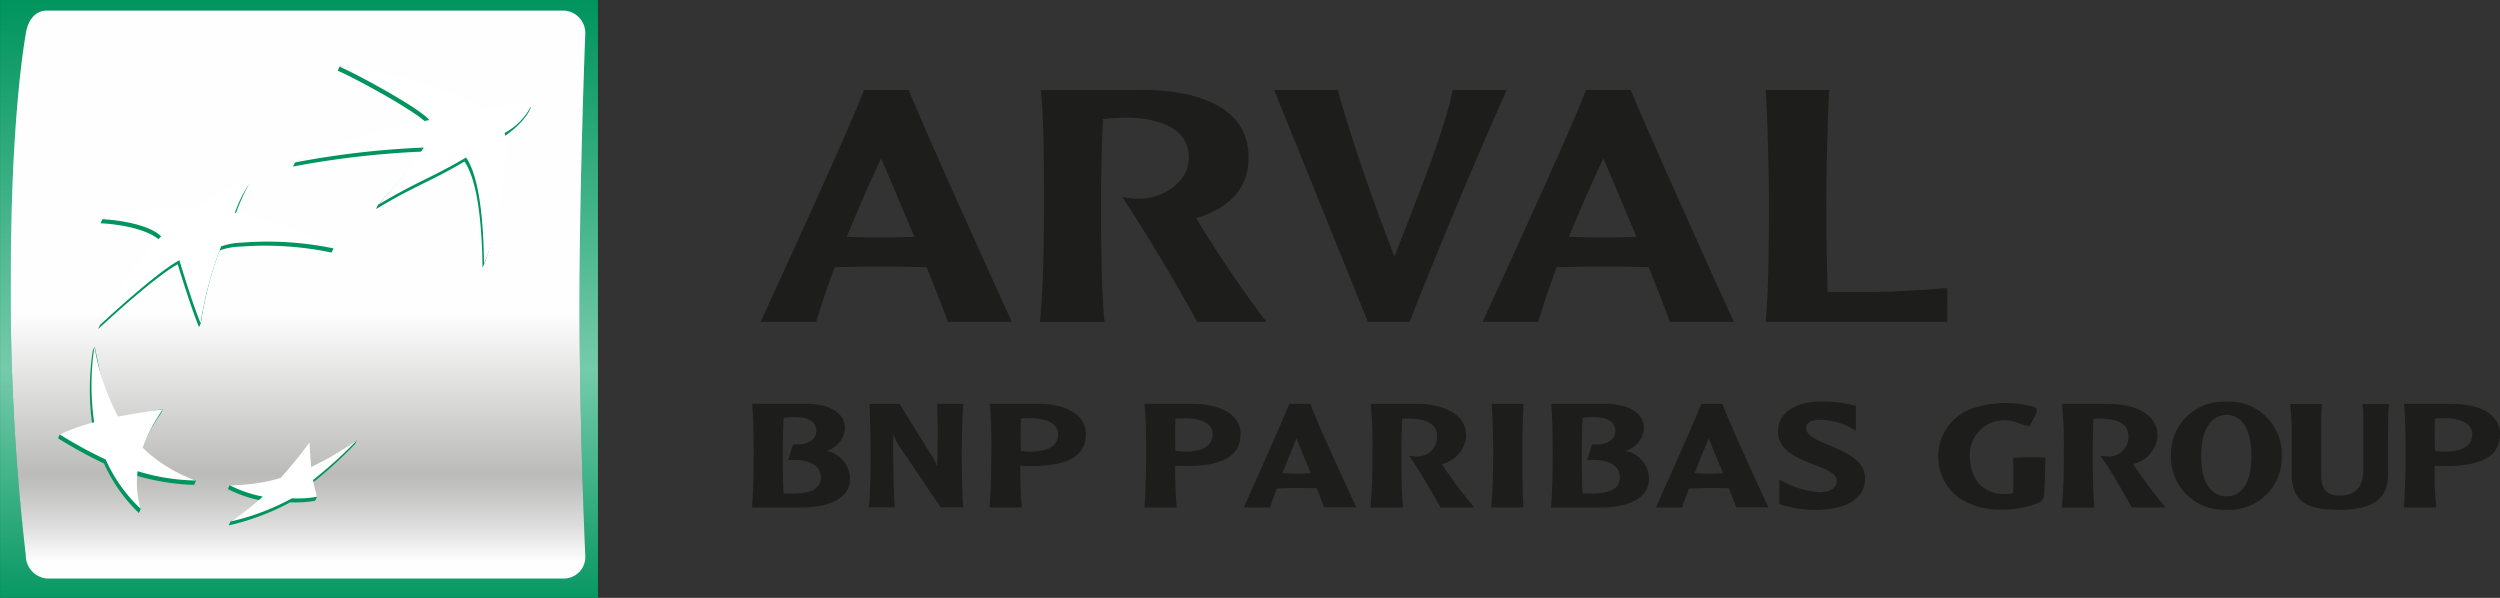 <svg xmlns="http://www.w3.org/2000/svg" xmlns:xlink="http://www.w3.org/1999/xlink" width="209.064" height="49.996" viewBox="0 0 209.064 49.996">
  <rect x="0" y="0" width="209.064" height="49.996" fill="#333333" stroke="none"/>
  <defs>
    <clipPath id="clip-path">
      <rect id="Frame_Frame_Clip_Content_Mask_" data-name="Frame [Frame Clip Content Mask]" width="209.064" height="49.996" transform="translate(70 38.163)" fill="none"/>
    </clipPath>
    <linearGradient id="linear-gradient" x1="0.5" x2="0.5" y2="1.031" gradientUnits="objectBoundingBox">
      <stop offset="0" stop-color="#00945e"/>
      <stop offset="0.6" stop-color="#75cbab"/>
      <stop offset="1" stop-color="#00945e"/>
    </linearGradient>
    <linearGradient id="linear-gradient-2" x1="0.5" x2="0.5" y2="0.969" gradientUnits="objectBoundingBox">
      <stop offset="0" stop-color="#00945e"/>
      <stop offset="0.3" stop-color="#75cbab"/>
      <stop offset="0.55" stop-color="#00945e"/>
      <stop offset="0.84" stop-color="#00945e"/>
      <stop offset="0.95" stop-color="#009a66"/>
      <stop offset="1" stop-color="#009f6d"/>
    </linearGradient>
    <linearGradient id="linear-gradient-3" x1="0.5" x2="0.5" y2="0.969" gradientUnits="objectBoundingBox">
      <stop offset="0" stop-color="#fefefe"/>
      <stop offset="0.3" stop-color="#fefefe"/>
      <stop offset="0.55" stop-color="#fefefe"/>
      <stop offset="0.84" stop-color="#bbbbba"/>
      <stop offset="0.87" stop-color="#c3c3c2"/>
      <stop offset="0.93" stop-color="#dbdbdb"/>
      <stop offset="1" stop-color="#fefefe"/>
    </linearGradient>
  </defs>
  <g id="Frame_Clip_Content_" data-name="Frame (Clip Content)" transform="translate(-70 -38.163)" clip-path="url(#clip-path)">
    <rect id="Frame_Frame_Background_" data-name="Frame [Frame Background]" width="209.064" height="49.996" transform="translate(70 38.163)" fill="none"/>
    <path id="Vector" d="M0,0H50V50H0Z" transform="translate(70.004 38.163)" fill="url(#linear-gradient)"/>
    <path id="Vector-2" data-name="Vector" d="M47.559,24.418c0,10.437.482,21.108.482,21.108a1.809,1.809,0,0,1-1.759,1.968H3.01a1.945,1.945,0,0,1-1.759-1.968A187.59,187.59,0,0,1,0,22.463c0-13.942,1.251-20.5,1.251-20.5C1.407.821,2.033,0,3.01,0H46.282a1.88,1.88,0,0,1,1.759,1.968s-.482,12-.482,22.437Z" transform="translate(70.903 39.049)" fill="url(#linear-gradient-2)"/>
    <path id="Vector-3" data-name="Vector" d="M47.559,24.418c0,10.437.482,21.108.482,21.108a1.809,1.809,0,0,1-1.759,1.968H3.01a1.945,1.945,0,0,1-1.759-1.968A187.59,187.59,0,0,1,0,22.463c0-13.942,1.251-20.5,1.251-20.5C1.407.821,2.033,0,3.01,0H46.282a1.88,1.88,0,0,1,1.759,1.968s-.482,12-.482,22.437Z" transform="translate(70.903 39.049)" fill="url(#linear-gradient-3)" style="mix-blend-mode: multiply;isolation: isolate"/>
    <path id="Vector-4" data-name="Vector" d="M14.333,7.948C11.245,9.759,10.294,9.9,6.945,11.922l.169-.378A33.728,33.728,0,0,0,10.8,7.114,74.228,74.228,0,0,0,0,8.365l.169-.339A45.853,45.853,0,0,1,11.258,4.834C10.58,3.883,5.108.925,3.74.352L3.9,0A35.9,35.9,0,0,1,15.962,3.883,19.348,19.348,0,0,1,19.9,3.375s-.274,1.134-2.332,2.541c.508,1.355-.717,8.9-1.72,10.906-.039-3.153-.326-7.14-1.5-8.86Z" transform="translate(94.503 43.727)" fill="#00945e"/>
    <path id="Vector-5" data-name="Vector" d="M11.4,11.571a18.992,18.992,0,0,1-4.912-.795,7.432,7.432,0,0,0,.43,2.8l-.156.352A13.358,13.358,0,0,1,3.844,9.785,38.228,38.228,0,0,1,0,7.675l.156-.339A23.745,23.745,0,0,1,2.88,6.658,21.4,21.4,0,0,1,2.906.339L3.062,0c.482,2.2.847,4.508,1.811,6.2,1.225-.248,2.5-.769,3.909-.977l-.169.352A13.462,13.462,0,0,0,6.932,8.808a12.985,12.985,0,0,0,4.613,2.384l-.156.365Z" transform="translate(74.854 67.141)" fill="#00945e"/>
    <path id="Vector-6" data-name="Vector" d="M12.6,0a17.345,17.345,0,0,0-1.186,2.723h-.13a27.594,27.594,0,0,1,8.4,2.619l-.156.352a27.1,27.1,0,0,0-7.583-.5,5.487,5.487,0,0,0-1.785.326A29.275,29.275,0,0,0,8.6,11.584l-.156.352c-.73-1.759-1.785-5.264-1.785-5.264C4.652,7.753,0,12.1,0,12.1A26.435,26.435,0,0,1,5.147,4.678c-.9-.9-3.231-1.355-4.938-1.433l.156-.352a26.189,26.189,0,0,1,4.743-.508,24.214,24.214,0,0,1,2.8.052A14.015,14.015,0,0,1,12.6,0Z" transform="translate(78.203 53.59)" fill="#00945e"/>
    <path id="Vector-7" data-name="Vector" d="M6.789,2.593A29.837,29.837,0,0,0,10.8,0l-.169.339A34.995,34.995,0,0,1,6.958,3.674c.1.5.417.717.508,1.068,0-.013-.169.339-.169.339a9.951,9.951,0,0,1-2.085.13A20.154,20.154,0,0,1,.065,7.14L.222,6.8A22.256,22.256,0,0,0,2.762,5.056,10.53,10.53,0,0,1,0,4.1l.156-.339a17.009,17.009,0,0,0,4.1-.235c.886-1,1.577-1.876,2.384-2.958C6.684,1.342,6.736,1.915,6.789,2.593Z" transform="translate(89.057 74.96)" fill="#00945e"/>
    <path id="Vector-8" data-name="Vector" d="M14.346,7.6c-3.088,1.811-4.026,1.968-7.388,3.974A34.807,34.807,0,0,0,10.8,6.776,72.865,72.865,0,0,0,0,8.026,42.581,42.581,0,0,1,11.258,4.482C10.58,3.544,5.095.573,3.727,0c4.339.339,9.655,1.954,12.222,3.531a20.7,20.7,0,0,1,3.948-.5,5.283,5.283,0,0,1-2.345,2.528c.508,1.368-.717,8.912-1.72,10.906-.039-3.153-.313-7.127-1.5-8.86Z" transform="translate(94.643 43.727)" fill="#fff"/>
    <path id="Vector-9" data-name="Vector" d="M11.427,11.193a17.541,17.541,0,0,1-4.912-.782,7.551,7.551,0,0,0,.261,3.153,12.842,12.842,0,0,1-2.932-4.13A35.968,35.968,0,0,1,0,7.336,17.28,17.28,0,0,1,2.88,6.319,21.4,21.4,0,0,1,2.906,0,18.962,18.962,0,0,0,4.886,5.85c1.238-.248,2.293-.4,3.74-.625A13.963,13.963,0,0,0,6.945,8.456,12.179,12.179,0,0,0,11.4,11.193Z" transform="translate(74.994 67.155)" fill="#fff"/>
    <path id="Vector-10" data-name="Vector" d="M12.665,0A10.4,10.4,0,0,0,11.3,2.671a22.636,22.636,0,0,1,8.235,2.971,27,27,0,0,0-7.6-.482,5.951,5.951,0,0,0-1.785.313A31.184,31.184,0,0,0,8.43,11.9C7.7,10.137,6.658,6.632,6.658,6.632,4.639,7.714,0,12.066,0,12.066A26.594,26.594,0,0,1,5.134,4.639C4.248,3.74,1.9,3.284.208,3.205a18.949,18.949,0,0,1,4.912-.86,26.769,26.769,0,0,1,2.8.039A13.933,13.933,0,0,1,12.665,0Z" transform="translate(78.343 53.291)" fill="#fff"/>
    <path id="Vector-11" data-name="Vector" d="M6.684.235c.039.769.078,1.342.143,2.02A25.875,25.875,0,0,0,10.671,0,36.663,36.663,0,0,1,6.984,3.336a10.17,10.17,0,0,0,.339,1.407,9.26,9.26,0,0,1-2.1.13A19.9,19.9,0,0,1,.078,6.815a19.319,19.319,0,0,0,2.7-2.085A10.616,10.616,0,0,1,0,3.779a14.755,14.755,0,0,0,4.261-.6A35.226,35.226,0,0,0,6.658.235Z" transform="translate(89.197 74.96)" fill="#fff"/>
    <path id="Vector-12" data-name="Vector" d="M.143,4.1C.143,2.919.13,1.134.013,0h4.6C6.189,0,7.779.586,7.779,2.059A2.126,2.126,0,0,1,6.215,3.935,2.4,2.4,0,0,1,8.2,6.254c0,1.8-2.02,2.411-4.039,2.411H0C.1,7.544.143,5.929.143,4.117ZM3.492,7.492c1.524,0,2.267-.443,2.267-1.342,0-.99-.938-1.459-2.2-1.459H3.036l.391-1.3H3.87c.651,0,1.511-.313,1.511-1.108,0-1.329-1.824-1.225-2.736-1.121C2.593,2.28,2.58,2.827,2.58,4.1c0,1.564,0,2.137.065,3.388Z" transform="translate(132.884 71.936)" fill="#1d1e1c"/>
    <path id="Vector-13" data-name="Vector" d="M.156,4.1C.156,3.284.1.977.052,0H2.567L5.16,4.183A4.3,4.3,0,0,1,5.694,5.2h.013c.026-.43.052-1.577.052-2.749,0-.912-.013-1.863-.052-2.45H7.9c-.078.977-.13,3.257-.13,4.1,0,.782.013,3.375.13,4.547H6.007l-3.388-5a3.83,3.83,0,0,1-.56-1.134H2.046c-.013.248-.013.665-.013,1.147,0,1.694.065,4.4.143,4.99H0C.143,7.323.156,4.86.156,4.1Z" transform="translate(142.657 71.936)" fill="#1d1e1c"/>
    <path id="Vector-14" data-name="Vector" d="M.156,4.1C.156,2.88.13.808.013,0h4.1C5.955,0,8.052.651,8.052,2.541,8.052,4.313,6.619,5.2,3.518,5.2c-.208,0-.7-.013-.951-.026,0,.977.013,2.28.13,3.492H0C.1,7.479.143,5.512.143,4.117ZM5.733,2.541C5.733,1.5,4.443,1.2,3.44,1.2c-.143,0-.625.013-.821.026-.013.365-.026.847-.026,1.381,0,.443.013.9.026,1.329.235.026.612.052.912.052.938,0,2.2-.261,2.2-1.446Z" transform="translate(152.756 71.936)" fill="#1d1e1c"/>
    <path id="Vector-15" data-name="Vector" d="M.143,4.1C.143,2.88.117.808,0,0H4.1C5.942,0,8.039.651,8.039,2.541,8.039,4.313,6.606,5.2,3.505,5.2c-.208,0-.7-.013-.938-.026,0,.977.013,2.28.13,3.492H0C.1,7.479.143,5.512.143,4.117ZM5.707,2.541C5.707,1.5,4.417,1.2,3.414,1.2c-.143,0-.625.013-.821.026-.013.365-.026.847-.026,1.381,0,.443.013.9.026,1.329.235.026.612.052.912.052.938,0,2.2-.261,2.2-1.446Z" transform="translate(165.705 71.936)" fill="#1d1e1c"/>
    <path id="Vector-16" data-name="Vector" d="M.143,4.1C.143,2.88.117.808,0,0H4.1C5.942,0,8.039.651,8.039,2.541,8.039,4.313,6.606,5.2,3.505,5.2c-.208,0-.7-.013-.938-.026,0,.977.013,2.28.13,3.492H0C.1,7.479.143,5.512.143,4.117ZM5.72,2.541C5.72,1.5,4.43,1.2,3.427,1.2c-.143,0-.625.013-.821.026-.013.365-.026.847-.026,1.381,0,.443.013.9.026,1.329.235.026.612.052.912.052.938,0,2.2-.261,2.2-1.446Z" transform="translate(271.025 71.936)" fill="#1d1e1c"/>
    <path id="Vector-17" data-name="Vector" d="M3.779,0h1.8C5.9,1.042,8.756,7.258,9.421,8.652h-2.7c-.143-.391-.365-.964-.612-1.59-.508-.013-1.186-.026-1.694-.026s-1.147.026-1.655.052c-.248.678-.469,1.264-.56,1.577H0C.482,7.6,3.271,1.394,3.792.013ZM5.6,5.785,4.417,2.919H4.391C4.209,3.4,3.7,4.587,3.244,5.785c.326.026.743.052,1.16.052A10.823,10.823,0,0,0,5.6,5.785Z" transform="translate(174.008 71.936)" fill="#1d1e1c"/>
    <path id="Vector-18" data-name="Vector" d="M.169,4.1A37.05,37.05,0,0,0,.026,0H3.935C5.8,0,8.013.678,8.013,2.7A2.607,2.607,0,0,1,5.968,5.03,40.021,40.021,0,0,0,8.691,8.665H5.863C5.16,7.427,4,5.368,3.218,4.326a3.7,3.7,0,0,0,.547.065A1.636,1.636,0,0,0,5.577,2.7c0-1.186-1.225-1.459-2.319-1.459-.222,0-.4,0-.6.013-.052,1.055-.065,2.319-.065,2.88,0,.756,0,3.231.143,4.547H0A42.879,42.879,0,0,0,.169,4.13Z" transform="translate(184.599 71.936)" fill="#1d1e1c"/>
    <path id="Vector-19" data-name="Vector" d="M.182,4.13C.182,3.31.117.977.052,0H2.71c-.065.977-.1,3.3-.1,4.13,0,.769,0,3.349.1,4.534H0C.156,7.336.169,4.873.169,4.13Z" transform="translate(194.698 71.936)" fill="#1d1e1c"/>
    <path id="Vector-20" data-name="Vector" d="M.143,4.1C.143,2.919.13,1.134.013,0h4.6C6.189,0,7.779.586,7.779,2.059A2.126,2.126,0,0,1,6.215,3.935,2.4,2.4,0,0,1,8.2,6.254c0,1.8-2.02,2.411-4.039,2.411H0C.1,7.544.143,5.929.143,4.117ZM3.492,7.492c1.524,0,2.267-.443,2.267-1.342,0-.99-.938-1.459-2.2-1.459H3.036l.391-1.3H3.87c.651,0,1.511-.313,1.511-1.108,0-1.329-1.824-1.225-2.736-1.121C2.593,2.28,2.58,2.827,2.58,4.1c0,1.564,0,2.137.065,3.388Z" transform="translate(199.7 71.936)" fill="#1d1e1c"/>
    <path id="Vector-21" data-name="Vector" d="M3.779,0h1.8C5.9,1.042,8.756,7.258,9.421,8.652h-2.7c-.143-.391-.365-.964-.612-1.59-.508-.013-1.186-.026-1.694-.026s-1.147.026-1.655.052c-.248.678-.469,1.264-.56,1.577H0C.482,7.6,3.271,1.394,3.792.013ZM5.616,5.785,4.43,2.919H4.4c-.182.482-.691,1.668-1.147,2.867.326.026.743.052,1.16.052A10.823,10.823,0,0,0,5.616,5.785Z" transform="translate(208.47 71.936)" fill="#1d1e1c"/>
    <path id="Vector-22" data-name="Vector" d="M.117,8.561V6.515a7.717,7.717,0,0,0,3.31,1.068c.964,0,1.485-.378,1.485-.964C4.912,5.173,0,5.29,0,2.489,0,.951,1.459,0,3.648,0A10.37,10.37,0,0,1,6.515.365v2.1a5.433,5.433,0,0,0-2.971-.938c-.678,0-1.186.208-1.186.691,0,1.485,4.925,1.564,4.925,4.209,0,1.707-1.564,2.632-4.157,2.632a9.434,9.434,0,0,1-3.01-.482Z" transform="translate(218.685 71.741)" fill="#1d1e1c"/>
    <path id="Vector-23" data-name="Vector" d="M0,4.534A4.392,4.392,0,0,1,4.639,0,4.381,4.381,0,0,1,9.264,4.534a4.365,4.365,0,0,1-4.626,4.5A4.4,4.4,0,0,1,0,4.534Zm6.723,0c0-2.241-.808-3.427-2.072-3.427s-2.124,1.2-2.124,3.427.821,3.375,2.124,3.375S6.723,6.762,6.723,4.534Z" transform="translate(251.548 71.754)" fill="#1d1e1c"/>
    <path id="Vector-24" data-name="Vector" d="M.13,5.863V2.736A22.016,22.016,0,0,0,0,0H2.658c-.052.586-.065,1.186-.065,1.785v4.1c0,1.121.365,1.772,1.524,1.772,1.016,0,1.994-.391,1.994-2.15V1.355A6.028,6.028,0,0,0,6.033,0H8.274c-.091.756-.091,2.176-.091,3.57V5.994c0,1.981-1.368,2.854-4.091,2.854C1.642,8.847.13,8.326.13,5.876Z" transform="translate(261.516 71.949)" fill="#1d1e1c"/>
    <path id="Vector-25" data-name="Vector" d="M.169,4.1A37.05,37.05,0,0,0,.026,0H3.935C5.8,0,8.013.678,8.013,2.7A2.607,2.607,0,0,1,5.968,5.03,40.021,40.021,0,0,0,8.691,8.665H5.863C5.16,7.427,4,5.368,3.218,4.326a3.7,3.7,0,0,0,.547.065A1.636,1.636,0,0,0,5.577,2.7c0-1.186-1.225-1.459-2.319-1.459-.222,0-.4,0-.6.013-.052,1.055-.065,2.319-.065,2.88,0,.756,0,3.231.143,4.547H0A42.879,42.879,0,0,0,.169,4.13Z" transform="translate(242.414 71.936)" fill="#1d1e1c"/>
    <path id="Vector-26" data-name="Vector" d="M8.782,7.983a.824.824,0,0,1-.443.378A8.213,8.213,0,0,1,5.016,8.9,5.95,5.95,0,0,1,1.68,7.879a4.29,4.29,0,0,1,.808-7.3A8.727,8.727,0,0,1,7.857.27c.313.065.508.274.313.638a7.831,7.831,0,0,1-.547,1.016,4.67,4.67,0,0,1-1.016-.287A2.886,2.886,0,0,0,2.645,4.257c0,3.961,3.609,3.4,3.622,3.218.039-.586.013-2.306,0-2.906a26.608,26.608,0,0,1,2.7-.026S8.925,6.9,8.847,7.814a.37.37,0,0,1-.052.156" transform="translate(232.082 71.875)" fill="#1d1e1c"/>
    <path id="Vector-27" data-name="Vector" d="M12.391,0c.743,1.994,7.127,16.183,8.626,19.4H15.662c-.3-.886-.938-2.489-1.772-4.573-1.108-.026-2.241-.052-3.831-.052-1.472,0-2.58.026-3.857.052C5.59,16.457,5.095,17.955,4.652,19.4H0C1.108,16.991,7.622,2.854,8.652,0Zm.469,12.287c-1.277-3.049-2.384-5.655-2.775-6.567-.886,1.889-1.863,4.1-2.88,6.567.834.026,1.968.052,2.88.052S11.909,12.313,12.86,12.287Z" transform="translate(133.601 45.681)" fill="#1d1e1c"/>
    <path id="Vector-28" data-name="Vector" d="M8.522,0c4.078,0,8.925,1.134,8.925,5.629,0,2.528-1.472,4.209-4.378,5.095A99.6,99.6,0,0,0,18.945,19.4h-5.8C11.87,16.991,8.991,12.118,6.88,8.952a7.363,7.363,0,0,0,1.5.143c1.694,0,4.078-1.225,4.078-3.466,0-2.8-3.388-3.3-5.069-3.3a16.238,16.238,0,0,0-2.111.117C5.16,4.86,5.108,7.883,5.108,9.238c0,1.72,0,7.453.3,10.176H0c.274-2.684.339-6.15.339-10.176C.339,5.863.313,1.811.065.013H8.522Z" transform="translate(156.963 45.681)" fill="#1d1e1c"/>
    <path id="Vector-29" data-name="Vector" d="M0,0H5.316c1.446,5.121,3.218,9.981,4.743,13.942C11.336,10.645,14.333,3.323,14.932,0h4.521c-2.606,5.824-5.824,13.525-8.118,19.4H7.844Z" transform="translate(176.548 45.681)" fill="#1d1e1c"/>
    <path id="Vector-30" data-name="Vector" d="M12.4,0c.743,1.994,7.127,16.183,8.613,19.4H15.662c-.3-.886-.938-2.489-1.772-4.573-1.108-.026-2.241-.052-3.831-.052-1.472,0-2.58.026-3.857.052C5.59,16.457,5.095,17.955,4.652,19.4H0C1.108,16.991,7.622,2.854,8.652,0h3.74Zm.469,12.287C11.6,9.238,10.489,6.632,10.1,5.72c-.886,1.889-1.863,4.1-2.88,6.567.834.026,1.968.052,2.88.052S11.922,12.313,12.873,12.287Z" transform="translate(193.981 45.681)" fill="#1d1e1c"/>
    <path id="Vector-31" data-name="Vector" d="M15.193,19.4H0c.274-2.684.274-8.456.274-10.15C.274,7.362.156,2.241,0,0H5.316c-.143,2.241-.248,7.349-.248,9.251,0,1.277.026,4.873.117,7.649H8.039c2.945,0,5.095-.169,7.153-.326Z" transform="translate(217.657 45.681)" fill="#1d1e1c"/>
  </g>
</svg>
